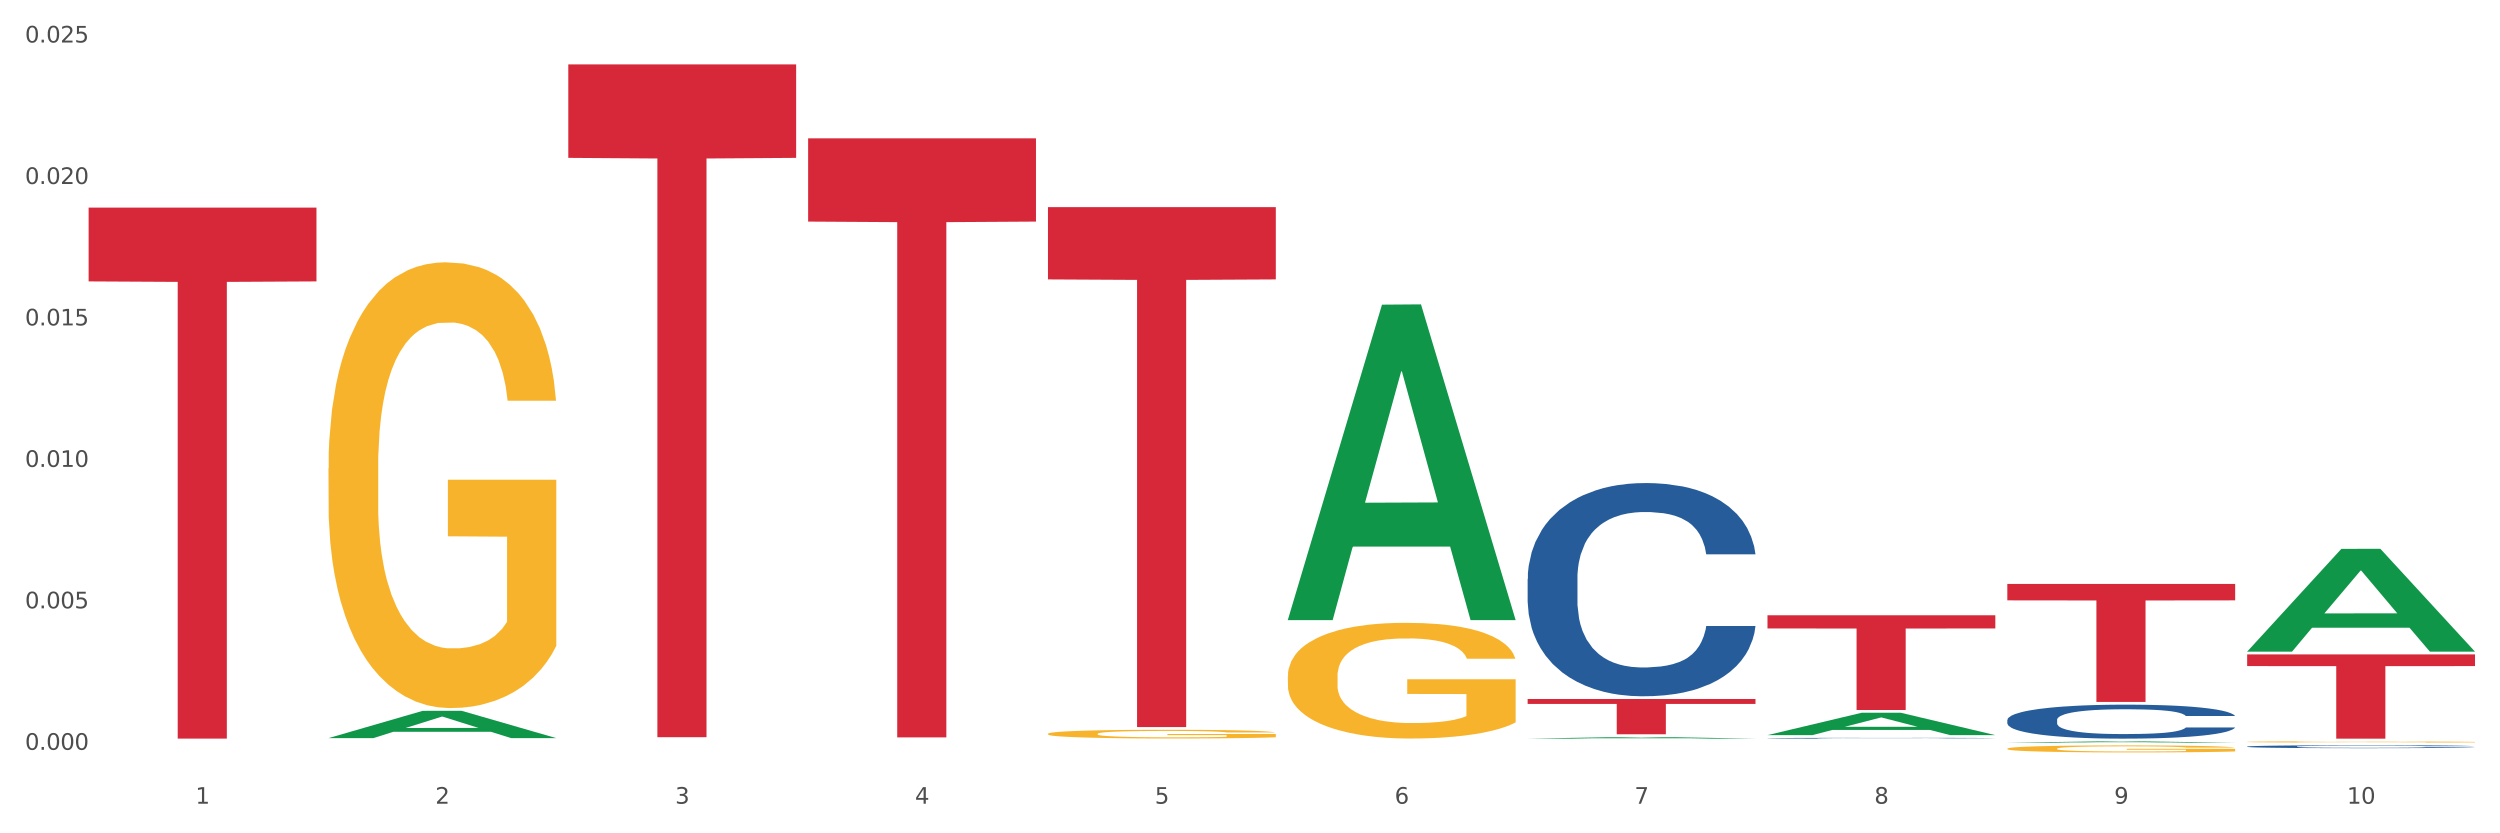 <?xml version="1.0" encoding="utf-8" standalone="no"?>
<!DOCTYPE svg PUBLIC "-//W3C//DTD SVG 1.1//EN"
  "http://www.w3.org/Graphics/SVG/1.1/DTD/svg11.dtd">
<svg xmlns:xlink="http://www.w3.org/1999/xlink" width="1080pt" height="360pt" viewBox="0 0 1080 360" xmlns="http://www.w3.org/2000/svg" version="1.1">
 <rect x="0" y="0" width="1080" height="360" fill="#333333" stroke="none"/>
 <defs>
  <style type="text/css">*{stroke-linejoin: round; stroke-linecap: butt}</style>
 </defs>
 <g id="figure_1">
  <g id="patch_1">
   <path d="M 0 360 
L 1080 360 
L 1080 0 
L 0 0 
z
" style="fill: #ffffff; stroke: #ffffff; stroke-linejoin: miter"/>
  </g>
  <g id="axes_1">
   <g id="matplotlib.axis_1">
    <g id="xtick_1">
     <g id="text_1">
      <!-- 1 -->
      <g style="fill: #4d4d4d" transform="translate(84.444 347.204) scale(0.096 -0.096)">
       <defs>
        <path id="DejaVuSans-31" d="M 794 531 
L 1825 531 
L 1825 4091 
L 703 3866 
L 703 4441 
L 1819 4666 
L 2450 4666 
L 2450 531 
L 3481 531 
L 3481 0 
L 794 0 
L 794 531 
z
" transform="scale(0.016)"/>
       </defs>
       <use xlink:href="#DejaVuSans-31"/>
      </g>
     </g>
    </g>
    <g id="xtick_2">
     <g id="text_2">
      <!-- 2 -->
      <g style="fill: #4d4d4d" transform="translate(188.053 347.204) scale(0.096 -0.096)">
       <defs>
        <path id="DejaVuSans-32" d="M 1228 531 
L 3431 531 
L 3431 0 
L 469 0 
L 469 531 
Q 828 903 1448 1529 
Q 2069 2156 2228 2338 
Q 2531 2678 2651 2914 
Q 2772 3150 2772 3378 
Q 2772 3750 2511 3984 
Q 2250 4219 1831 4219 
Q 1534 4219 1204 4116 
Q 875 4013 500 3803 
L 500 4441 
Q 881 4594 1212 4672 
Q 1544 4750 1819 4750 
Q 2544 4750 2975 4387 
Q 3406 4025 3406 3419 
Q 3406 3131 3298 2873 
Q 3191 2616 2906 2266 
Q 2828 2175 2409 1742 
Q 1991 1309 1228 531 
z
" transform="scale(0.016)"/>
       </defs>
       <use xlink:href="#DejaVuSans-32"/>
      </g>
     </g>
    </g>
    <g id="xtick_3">
     <g id="text_3">
      <!-- 3 -->
      <g style="fill: #4d4d4d" transform="translate(291.663 347.204) scale(0.096 -0.096)">
       <defs>
        <path id="DejaVuSans-33" d="M 2597 2516 
Q 3050 2419 3304 2112 
Q 3559 1806 3559 1356 
Q 3559 666 3084 287 
Q 2609 -91 1734 -91 
Q 1441 -91 1130 -33 
Q 819 25 488 141 
L 488 750 
Q 750 597 1062 519 
Q 1375 441 1716 441 
Q 2309 441 2620 675 
Q 2931 909 2931 1356 
Q 2931 1769 2642 2001 
Q 2353 2234 1838 2234 
L 1294 2234 
L 1294 2753 
L 1863 2753 
Q 2328 2753 2575 2939 
Q 2822 3125 2822 3475 
Q 2822 3834 2567 4026 
Q 2313 4219 1838 4219 
Q 1578 4219 1281 4162 
Q 984 4106 628 3988 
L 628 4550 
Q 988 4650 1302 4700 
Q 1616 4750 1894 4750 
Q 2613 4750 3031 4423 
Q 3450 4097 3450 3541 
Q 3450 3153 3228 2886 
Q 3006 2619 2597 2516 
z
" transform="scale(0.016)"/>
       </defs>
       <use xlink:href="#DejaVuSans-33"/>
      </g>
     </g>
    </g>
    <g id="xtick_4">
     <g id="text_4">
      <!-- 4 -->
      <g style="fill: #4d4d4d" transform="translate(395.273 347.204) scale(0.096 -0.096)">
       <defs>
        <path id="DejaVuSans-34" d="M 2419 4116 
L 825 1625 
L 2419 1625 
L 2419 4116 
z
M 2253 4666 
L 3047 4666 
L 3047 1625 
L 3713 1625 
L 3713 1100 
L 3047 1100 
L 3047 0 
L 2419 0 
L 2419 1100 
L 313 1100 
L 313 1709 
L 2253 4666 
z
" transform="scale(0.016)"/>
       </defs>
       <use xlink:href="#DejaVuSans-34"/>
      </g>
     </g>
    </g>
    <g id="xtick_5">
     <g id="text_5">
      <!-- 5 -->
      <g style="fill: #4d4d4d" transform="translate(498.883 347.204) scale(0.096 -0.096)">
       <defs>
        <path id="DejaVuSans-35" d="M 691 4666 
L 3169 4666 
L 3169 4134 
L 1269 4134 
L 1269 2991 
Q 1406 3038 1543 3061 
Q 1681 3084 1819 3084 
Q 2600 3084 3056 2656 
Q 3513 2228 3513 1497 
Q 3513 744 3044 326 
Q 2575 -91 1722 -91 
Q 1428 -91 1123 -41 
Q 819 9 494 109 
L 494 744 
Q 775 591 1075 516 
Q 1375 441 1709 441 
Q 2250 441 2565 725 
Q 2881 1009 2881 1497 
Q 2881 1984 2565 2268 
Q 2250 2553 1709 2553 
Q 1456 2553 1204 2497 
Q 953 2441 691 2322 
L 691 4666 
z
" transform="scale(0.016)"/>
       </defs>
       <use xlink:href="#DejaVuSans-35"/>
      </g>
     </g>
    </g>
    <g id="xtick_6">
     <g id="text_6">
      <!-- 6 -->
      <g style="fill: #4d4d4d" transform="translate(602.492 347.204) scale(0.096 -0.096)">
       <defs>
        <path id="DejaVuSans-36" d="M 2113 2584 
Q 1688 2584 1439 2293 
Q 1191 2003 1191 1497 
Q 1191 994 1439 701 
Q 1688 409 2113 409 
Q 2538 409 2786 701 
Q 3034 994 3034 1497 
Q 3034 2003 2786 2293 
Q 2538 2584 2113 2584 
z
M 3366 4563 
L 3366 3988 
Q 3128 4100 2886 4159 
Q 2644 4219 2406 4219 
Q 1781 4219 1451 3797 
Q 1122 3375 1075 2522 
Q 1259 2794 1537 2939 
Q 1816 3084 2150 3084 
Q 2853 3084 3261 2657 
Q 3669 2231 3669 1497 
Q 3669 778 3244 343 
Q 2819 -91 2113 -91 
Q 1303 -91 875 529 
Q 447 1150 447 2328 
Q 447 3434 972 4092 
Q 1497 4750 2381 4750 
Q 2619 4750 2861 4703 
Q 3103 4656 3366 4563 
z
" transform="scale(0.016)"/>
       </defs>
       <use xlink:href="#DejaVuSans-36"/>
      </g>
     </g>
    </g>
    <g id="xtick_7">
     <g id="text_7">
      <!-- 7 -->
      <g style="fill: #4d4d4d" transform="translate(706.102 347.204) scale(0.096 -0.096)">
       <defs>
        <path id="DejaVuSans-37" d="M 525 4666 
L 3525 4666 
L 3525 4397 
L 1831 0 
L 1172 0 
L 2766 4134 
L 525 4134 
L 525 4666 
z
" transform="scale(0.016)"/>
       </defs>
       <use xlink:href="#DejaVuSans-37"/>
      </g>
     </g>
    </g>
    <g id="xtick_8">
     <g id="text_8">
      <!-- 8 -->
      <g style="fill: #4d4d4d" transform="translate(809.712 347.204) scale(0.096 -0.096)">
       <defs>
        <path id="DejaVuSans-38" d="M 2034 2216 
Q 1584 2216 1326 1975 
Q 1069 1734 1069 1313 
Q 1069 891 1326 650 
Q 1584 409 2034 409 
Q 2484 409 2743 651 
Q 3003 894 3003 1313 
Q 3003 1734 2745 1975 
Q 2488 2216 2034 2216 
z
M 1403 2484 
Q 997 2584 770 2862 
Q 544 3141 544 3541 
Q 544 4100 942 4425 
Q 1341 4750 2034 4750 
Q 2731 4750 3128 4425 
Q 3525 4100 3525 3541 
Q 3525 3141 3298 2862 
Q 3072 2584 2669 2484 
Q 3125 2378 3379 2068 
Q 3634 1759 3634 1313 
Q 3634 634 3220 271 
Q 2806 -91 2034 -91 
Q 1263 -91 848 271 
Q 434 634 434 1313 
Q 434 1759 690 2068 
Q 947 2378 1403 2484 
z
M 1172 3481 
Q 1172 3119 1398 2916 
Q 1625 2713 2034 2713 
Q 2441 2713 2670 2916 
Q 2900 3119 2900 3481 
Q 2900 3844 2670 4047 
Q 2441 4250 2034 4250 
Q 1625 4250 1398 4047 
Q 1172 3844 1172 3481 
z
" transform="scale(0.016)"/>
       </defs>
       <use xlink:href="#DejaVuSans-38"/>
      </g>
     </g>
    </g>
    <g id="xtick_9">
     <g id="text_9">
      <!-- 9 -->
      <g style="fill: #4d4d4d" transform="translate(913.322 347.204) scale(0.096 -0.096)">
       <defs>
        <path id="DejaVuSans-39" d="M 703 97 
L 703 672 
Q 941 559 1184 500 
Q 1428 441 1663 441 
Q 2288 441 2617 861 
Q 2947 1281 2994 2138 
Q 2813 1869 2534 1725 
Q 2256 1581 1919 1581 
Q 1219 1581 811 2004 
Q 403 2428 403 3163 
Q 403 3881 828 4315 
Q 1253 4750 1959 4750 
Q 2769 4750 3195 4129 
Q 3622 3509 3622 2328 
Q 3622 1225 3098 567 
Q 2575 -91 1691 -91 
Q 1453 -91 1209 -44 
Q 966 3 703 97 
z
M 1959 2075 
Q 2384 2075 2632 2365 
Q 2881 2656 2881 3163 
Q 2881 3666 2632 3958 
Q 2384 4250 1959 4250 
Q 1534 4250 1286 3958 
Q 1038 3666 1038 3163 
Q 1038 2656 1286 2365 
Q 1534 2075 1959 2075 
z
" transform="scale(0.016)"/>
       </defs>
       <use xlink:href="#DejaVuSans-39"/>
      </g>
     </g>
    </g>
    <g id="xtick_10">
     <g id="text_10">
      <!-- 10 -->
      <g style="fill: #4d4d4d" transform="translate(1013.877 347.204) scale(0.096 -0.096)">
       <defs>
        <path id="DejaVuSans-30" d="M 2034 4250 
Q 1547 4250 1301 3770 
Q 1056 3291 1056 2328 
Q 1056 1369 1301 889 
Q 1547 409 2034 409 
Q 2525 409 2770 889 
Q 3016 1369 3016 2328 
Q 3016 3291 2770 3770 
Q 2525 4250 2034 4250 
z
M 2034 4750 
Q 2819 4750 3233 4129 
Q 3647 3509 3647 2328 
Q 3647 1150 3233 529 
Q 2819 -91 2034 -91 
Q 1250 -91 836 529 
Q 422 1150 422 2328 
Q 422 3509 836 4129 
Q 1250 4750 2034 4750 
z
" transform="scale(0.016)"/>
       </defs>
       <use xlink:href="#DejaVuSans-31"/>
       <use xlink:href="#DejaVuSans-30" transform="translate(63.623 0)"/>
      </g>
     </g>
    </g>
    <g id="xtick_11"/>
    <g id="xtick_12"/>
    <g id="xtick_13"/>
    <g id="xtick_14"/>
    <g id="xtick_15"/>
    <g id="xtick_16"/>
    <g id="xtick_17"/>
    <g id="xtick_18"/>
    <g id="xtick_19"/>
   </g>
   <g id="matplotlib.axis_2">
    <g id="ytick_1">
     <g id="text_11">
      <!-- 0.000 -->
      <g style="fill: #4d4d4d" transform="translate(10.8 323.913) scale(0.096 -0.096)">
       <defs>
        <path id="DejaVuSans-2e" d="M 684 794 
L 1344 794 
L 1344 0 
L 684 0 
L 684 794 
z
" transform="scale(0.016)"/>
       </defs>
       <use xlink:href="#DejaVuSans-30"/>
       <use xlink:href="#DejaVuSans-2e" transform="translate(63.623 0)"/>
       <use xlink:href="#DejaVuSans-30" transform="translate(95.41 0)"/>
       <use xlink:href="#DejaVuSans-30" transform="translate(159.033 0)"/>
       <use xlink:href="#DejaVuSans-30" transform="translate(222.656 0)"/>
      </g>
     </g>
    </g>
    <g id="ytick_2">
     <g id="text_12">
      <!-- 0.005 -->
      <g style="fill: #4d4d4d" transform="translate(10.8 262.803) scale(0.096 -0.096)">
       <use xlink:href="#DejaVuSans-30"/>
       <use xlink:href="#DejaVuSans-2e" transform="translate(63.623 0)"/>
       <use xlink:href="#DejaVuSans-30" transform="translate(95.41 0)"/>
       <use xlink:href="#DejaVuSans-30" transform="translate(159.033 0)"/>
       <use xlink:href="#DejaVuSans-35" transform="translate(222.656 0)"/>
      </g>
     </g>
    </g>
    <g id="ytick_3">
     <g id="text_13">
      <!-- 0.010 -->
      <g style="fill: #4d4d4d" transform="translate(10.8 201.694) scale(0.096 -0.096)">
       <use xlink:href="#DejaVuSans-30"/>
       <use xlink:href="#DejaVuSans-2e" transform="translate(63.623 0)"/>
       <use xlink:href="#DejaVuSans-30" transform="translate(95.41 0)"/>
       <use xlink:href="#DejaVuSans-31" transform="translate(159.033 0)"/>
       <use xlink:href="#DejaVuSans-30" transform="translate(222.656 0)"/>
      </g>
     </g>
    </g>
    <g id="ytick_4">
     <g id="text_14">
      <!-- 0.015 -->
      <g style="fill: #4d4d4d" transform="translate(10.8 140.584) scale(0.096 -0.096)">
       <use xlink:href="#DejaVuSans-30"/>
       <use xlink:href="#DejaVuSans-2e" transform="translate(63.623 0)"/>
       <use xlink:href="#DejaVuSans-30" transform="translate(95.41 0)"/>
       <use xlink:href="#DejaVuSans-31" transform="translate(159.033 0)"/>
       <use xlink:href="#DejaVuSans-35" transform="translate(222.656 0)"/>
      </g>
     </g>
    </g>
    <g id="ytick_5">
     <g id="text_15">
      <!-- 0.020 -->
      <g style="fill: #4d4d4d" transform="translate(10.8 79.474) scale(0.096 -0.096)">
       <use xlink:href="#DejaVuSans-30"/>
       <use xlink:href="#DejaVuSans-2e" transform="translate(63.623 0)"/>
       <use xlink:href="#DejaVuSans-30" transform="translate(95.41 0)"/>
       <use xlink:href="#DejaVuSans-32" transform="translate(159.033 0)"/>
       <use xlink:href="#DejaVuSans-30" transform="translate(222.656 0)"/>
      </g>
     </g>
    </g>
    <g id="ytick_6">
     <g id="text_16">
      <!-- 0.025 -->
      <g style="fill: #4d4d4d" transform="translate(10.8 18.364) scale(0.096 -0.096)">
       <use xlink:href="#DejaVuSans-30"/>
       <use xlink:href="#DejaVuSans-2e" transform="translate(63.623 0)"/>
       <use xlink:href="#DejaVuSans-30" transform="translate(95.41 0)"/>
       <use xlink:href="#DejaVuSans-32" transform="translate(159.033 0)"/>
       <use xlink:href="#DejaVuSans-35" transform="translate(222.656 0)"/>
      </g>
     </g>
    </g>
    <g id="ytick_7"/>
    <g id="ytick_8"/>
    <g id="ytick_9"/>
    <g id="ytick_10"/>
    <g id="ytick_11"/>
   </g>
   <g id="PolyCollection_1">
    <path d="M 141.893 318.852 
L 141.994 318.841 
L 182.584 307.081 
L 199.428 307.07 
L 240.322 318.874 
L 220.839 318.874 
L 212.011 316.125 
L 170.102 316.125 
L 169.798 316.17 
L 161.274 318.874 
L 141.893 318.874 
L 141.893 318.852 
L 175.379 314.485 
L 206.734 314.474 
L 191.209 309.586 
L 191.006 309.564 
L 190.803 309.597 
L 175.278 314.474 
L 175.379 314.485 
L 141.893 318.852 
z
" clip-path="url(#pb5545c7d41)" style="fill: #109648"/>
    <path d="M 867.161 252.272 
L 965.59 252.272 
L 965.59 259.355 
L 926.872 259.403 
L 926.872 303.243 
L 905.646 303.243 
L 905.646 259.403 
L 867.161 259.355 
L 867.161 252.32 
L 867.161 252.272 
z
" clip-path="url(#pb5545c7d41)" style="fill: #d62839"/>
    <path d="M 763.551 265.803 
L 861.981 265.803 
L 861.981 271.491 
L 823.262 271.529 
L 823.262 306.731 
L 802.037 306.731 
L 802.037 271.529 
L 763.551 271.491 
L 763.551 265.841 
L 763.551 265.803 
z
" clip-path="url(#pb5545c7d41)" style="fill: #d62839"/>
    <path d="M 659.941 301.969 
L 758.371 301.969 
L 758.371 304.086 
L 719.652 304.101 
L 719.652 317.209 
L 698.427 317.209 
L 698.427 304.101 
L 659.941 304.086 
L 659.941 301.983 
L 659.941 301.969 
z
" clip-path="url(#pb5545c7d41)" style="fill: #d62839"/>
    <path d="M 452.722 89.493 
L 551.151 89.493 
L 551.151 120.705 
L 512.433 120.916 
L 512.433 314.094 
L 491.207 314.094 
L 491.207 120.916 
L 452.722 120.705 
L 452.722 89.704 
L 452.722 89.493 
z
" clip-path="url(#pb5545c7d41)" style="fill: #d62839"/>
    <path d="M 349.112 59.76 
L 447.542 59.76 
L 447.542 95.726 
L 408.823 95.969 
L 408.823 318.568 
L 387.598 318.568 
L 387.598 95.969 
L 349.112 95.726 
L 349.112 60.003 
L 349.112 59.76 
z
" clip-path="url(#pb5545c7d41)" style="fill: #d62839"/>
    <path d="M 245.502 27.806 
L 343.932 27.806 
L 343.932 68.198 
L 305.213 68.471 
L 305.213 318.466 
L 283.988 318.466 
L 283.988 68.471 
L 245.502 68.198 
L 245.502 28.079 
L 245.502 27.806 
z
" clip-path="url(#pb5545c7d41)" style="fill: #d62839"/>
    <path d="M 970.771 282.688 
L 1069.2 282.688 
L 1069.2 287.748 
L 1030.481 287.782 
L 1030.481 319.096 
L 1009.256 319.096 
L 1009.256 287.782 
L 970.771 287.748 
L 970.771 282.722 
L 970.771 282.688 
z
" clip-path="url(#pb5545c7d41)" style="fill: #d62839"/>
    <path d="M 38.283 89.688 
L 136.712 89.688 
L 136.712 121.565 
L 97.994 121.781 
L 97.994 319.074 
L 76.768 319.074 
L 76.768 121.781 
L 38.283 121.565 
L 38.283 89.904 
L 38.283 89.688 
z
" clip-path="url(#pb5545c7d41)" style="fill: #d62839"/>
    <path d="M 763.551 318.905 
L 763.668 318.905 
L 763.668 318.896 
L 764.017 318.884 
L 765.296 318.862 
L 766.925 318.845 
L 769.718 318.825 
L 771.23 318.817 
L 773.208 318.808 
L 777.28 318.793 
L 781.934 318.78 
L 785.192 318.773 
L 787.635 318.769 
L 793.103 318.761 
L 796.245 318.758 
L 799.502 318.755 
L 802.295 318.753 
L 806.949 318.751 
L 810.672 318.75 
L 814.976 318.749 
L 818.583 318.75 
L 823.353 318.751 
L 830.334 318.755 
L 833.01 318.757 
L 836.617 318.761 
L 840.34 318.766 
L 843.365 318.771 
L 846.855 318.778 
L 850.462 318.788 
L 853.953 318.8 
L 856.396 318.811 
L 858.374 318.822 
L 860.119 318.837 
L 861.399 318.852 
L 861.981 318.865 
L 840.689 318.865 
L 840.107 318.853 
L 838.944 318.841 
L 837.78 318.832 
L 836.501 318.825 
L 834.523 318.817 
L 832.777 318.812 
L 829.869 318.806 
L 827.193 318.802 
L 824.982 318.8 
L 822.306 318.798 
L 816.605 318.796 
L 812.533 318.796 
L 809.974 318.797 
L 806.832 318.799 
L 804.156 318.801 
L 801.015 318.805 
L 798.572 318.809 
L 796.128 318.814 
L 794.732 318.818 
L 792.638 318.825 
L 791.242 318.831 
L 789.38 318.84 
L 788.333 318.847 
L 786.472 318.865 
L 785.657 318.879 
L 785.308 318.888 
L 785.075 318.898 
L 785.075 318.948 
L 785.773 318.97 
L 786.355 318.979 
L 787.286 318.99 
L 789.031 319.004 
L 791.591 319.017 
L 794.267 319.027 
L 796.477 319.033 
L 798.572 319.038 
L 800.666 319.041 
L 803.225 319.044 
L 805.32 319.046 
L 808.461 319.048 
L 812.184 319.049 
L 815.093 319.049 
L 821.026 319.048 
L 823.702 319.046 
L 826.262 319.044 
L 829.054 319.04 
L 831.265 319.036 
L 832.545 319.034 
L 834.639 319.028 
L 836.268 319.021 
L 837.664 319.014 
L 838.595 319.008 
L 839.642 318.998 
L 840.456 318.987 
L 840.689 318.982 
L 861.981 318.982 
L 861.515 318.993 
L 860.701 319.004 
L 859.072 319.019 
L 857.792 319.028 
L 855.814 319.038 
L 853.72 319.047 
L 850.811 319.057 
L 848.135 319.064 
L 845.343 319.07 
L 842.318 319.076 
L 836.85 319.084 
L 834.872 319.086 
L 830.683 319.09 
L 827.426 319.092 
L 822.655 319.094 
L 817.769 319.096 
L 812.65 319.096 
L 808.112 319.095 
L 803.109 319.093 
L 799.968 319.092 
L 796.477 319.089 
L 792.405 319.084 
L 788.566 319.079 
L 784.959 319.073 
L 781.585 319.065 
L 778.444 319.057 
L 774.371 319.043 
L 771.346 319.03 
L 769.136 319.018 
L 767.623 319.007 
L 766.111 318.994 
L 765.296 318.985 
L 764.017 318.963 
L 763.551 318.942 
L 763.551 318.905 
z
" clip-path="url(#pb5545c7d41)" style="fill: #255c99"/>
    <path d="M 867.161 311.01 
L 867.277 310.997 
L 867.277 310.621 
L 867.626 310.112 
L 868.906 309.173 
L 870.535 308.462 
L 873.327 307.631 
L 874.84 307.282 
L 876.818 306.893 
L 880.89 306.263 
L 885.544 305.727 
L 888.801 305.432 
L 891.245 305.244 
L 896.713 304.909 
L 899.854 304.761 
L 903.112 304.641 
L 905.904 304.56 
L 910.558 304.466 
L 914.281 304.426 
L 918.586 304.413 
L 922.193 304.426 
L 926.963 304.48 
L 933.944 304.641 
L 936.62 304.734 
L 940.227 304.895 
L 943.95 305.11 
L 946.975 305.324 
L 950.465 305.633 
L 954.072 306.035 
L 957.562 306.545 
L 960.006 307.014 
L 961.984 307.51 
L 963.729 308.114 
L 965.009 308.771 
L 965.59 309.32 
L 944.299 309.32 
L 943.717 308.824 
L 942.554 308.288 
L 941.39 307.926 
L 940.11 307.631 
L 938.132 307.296 
L 936.387 307.081 
L 933.479 306.826 
L 930.803 306.665 
L 928.592 306.571 
L 925.916 306.491 
L 920.215 306.411 
L 916.143 306.411 
L 913.583 306.437 
L 910.442 306.504 
L 907.766 306.598 
L 904.625 306.759 
L 902.181 306.934 
L 899.738 307.162 
L 898.342 307.322 
L 896.248 307.617 
L 894.851 307.859 
L 892.99 308.275 
L 891.943 308.57 
L 890.081 309.334 
L 889.267 309.897 
L 888.918 310.286 
L 888.685 310.715 
L 888.685 312.807 
L 889.383 313.746 
L 889.965 314.148 
L 890.896 314.604 
L 892.641 315.194 
L 895.201 315.77 
L 897.877 316.186 
L 900.087 316.441 
L 902.181 316.629 
L 904.276 316.776 
L 906.835 316.91 
L 908.929 316.991 
L 912.071 317.071 
L 915.794 317.111 
L 918.703 317.111 
L 924.636 317.044 
L 927.312 316.977 
L 929.872 316.883 
L 932.664 316.736 
L 934.875 316.575 
L 936.155 316.454 
L 938.249 316.2 
L 939.878 315.931 
L 941.274 315.623 
L 942.205 315.355 
L 943.252 314.952 
L 944.066 314.497 
L 944.299 314.255 
L 965.59 314.255 
L 965.125 314.738 
L 964.31 315.207 
L 962.682 315.837 
L 961.402 316.2 
L 959.424 316.642 
L 957.33 317.018 
L 954.421 317.433 
L 951.745 317.742 
L 948.953 318.01 
L 945.928 318.251 
L 940.459 318.586 
L 938.481 318.68 
L 934.293 318.841 
L 931.035 318.935 
L 926.265 319.029 
L 921.379 319.083 
L 916.259 319.096 
L 911.722 319.069 
L 906.719 318.989 
L 903.577 318.908 
L 900.087 318.788 
L 896.015 318.6 
L 892.176 318.372 
L 888.569 318.104 
L 885.195 317.795 
L 882.053 317.447 
L 877.981 316.87 
L 874.956 316.307 
L 872.746 315.784 
L 871.233 315.341 
L 869.721 314.778 
L 868.906 314.389 
L 867.626 313.451 
L 867.161 312.579 
L 867.161 311.01 
z
" clip-path="url(#pb5545c7d41)" style="fill: #255c99"/>
    <path d="M 970.771 322.515 
L 970.887 322.514 
L 970.887 322.482 
L 971.236 322.438 
L 972.516 322.357 
L 974.145 322.296 
L 976.937 322.224 
L 978.45 322.194 
L 980.428 322.161 
L 984.5 322.106 
L 989.154 322.06 
L 992.411 322.035 
L 994.854 322.019 
L 1000.323 321.99 
L 1003.464 321.977 
L 1006.722 321.967 
L 1009.514 321.96 
L 1014.168 321.952 
L 1017.891 321.948 
L 1022.196 321.947 
L 1025.803 321.948 
L 1030.573 321.953 
L 1037.554 321.967 
L 1040.23 321.975 
L 1043.836 321.988 
L 1047.56 322.007 
L 1050.585 322.025 
L 1054.075 322.052 
L 1057.682 322.087 
L 1061.172 322.131 
L 1063.615 322.171 
L 1065.593 322.214 
L 1067.338 322.266 
L 1068.618 322.322 
L 1069.2 322.37 
L 1047.909 322.37 
L 1047.327 322.327 
L 1046.163 322.281 
L 1045 322.249 
L 1043.72 322.224 
L 1041.742 322.195 
L 1039.997 322.177 
L 1037.088 322.155 
L 1034.412 322.141 
L 1032.202 322.133 
L 1029.526 322.126 
L 1023.825 322.119 
L 1019.753 322.119 
L 1017.193 322.121 
L 1014.052 322.127 
L 1011.376 322.135 
L 1008.234 322.149 
L 1005.791 322.164 
L 1003.348 322.184 
L 1001.952 322.198 
L 999.857 322.223 
L 998.461 322.244 
L 996.6 322.28 
L 995.553 322.305 
L 993.691 322.371 
L 992.877 322.419 
L 992.528 322.453 
L 992.295 322.49 
L 992.295 322.67 
L 992.993 322.751 
L 993.575 322.785 
L 994.505 322.825 
L 996.251 322.875 
L 998.81 322.925 
L 1001.486 322.961 
L 1003.697 322.983 
L 1005.791 322.999 
L 1007.885 323.012 
L 1010.445 323.023 
L 1012.539 323.03 
L 1015.681 323.037 
L 1019.404 323.041 
L 1022.312 323.041 
L 1028.246 323.035 
L 1030.922 323.029 
L 1033.482 323.021 
L 1036.274 323.008 
L 1038.484 322.994 
L 1039.764 322.984 
L 1041.859 322.962 
L 1043.487 322.939 
L 1044.884 322.912 
L 1045.814 322.889 
L 1046.861 322.855 
L 1047.676 322.815 
L 1047.909 322.795 
L 1069.2 322.795 
L 1068.735 322.836 
L 1067.92 322.877 
L 1066.291 322.931 
L 1065.012 322.962 
L 1063.034 323 
L 1060.939 323.032 
L 1058.031 323.068 
L 1055.355 323.095 
L 1052.562 323.118 
L 1049.537 323.139 
L 1044.069 323.168 
L 1042.091 323.176 
L 1037.903 323.19 
L 1034.645 323.198 
L 1029.875 323.206 
L 1024.988 323.21 
L 1019.869 323.211 
L 1015.332 323.209 
L 1010.329 323.202 
L 1007.187 323.195 
L 1003.697 323.185 
L 999.625 323.169 
L 995.785 323.149 
L 992.179 323.126 
L 988.804 323.099 
L 985.663 323.069 
L 981.591 323.02 
L 978.566 322.971 
L 976.355 322.926 
L 974.843 322.888 
L 973.33 322.84 
L 972.516 322.806 
L 971.236 322.725 
L 970.771 322.65 
L 970.771 322.515 
z
" clip-path="url(#pb5545c7d41)" style="fill: #255c99"/>
    <path d="M 970.771 320.502 
L 970.887 320.502 
L 970.887 320.485 
L 971.119 320.47 
L 972.281 320.435 
L 974.025 320.406 
L 975.303 320.391 
L 976.581 320.378 
L 978.092 320.366 
L 979.951 320.353 
L 983.321 320.334 
L 985.413 320.324 
L 987.97 320.313 
L 992.618 320.299 
L 995.988 320.29 
L 999.474 320.283 
L 1005.169 320.275 
L 1008.887 320.271 
L 1012.838 320.268 
L 1017.603 320.266 
L 1021.206 320.266 
L 1029.108 320.267 
L 1035.848 320.271 
L 1039.102 320.275 
L 1043.285 320.28 
L 1045.493 320.284 
L 1049.096 320.292 
L 1052.814 320.301 
L 1055.371 320.31 
L 1059.206 320.326 
L 1062.111 320.341 
L 1064.784 320.361 
L 1066.179 320.375 
L 1067.224 320.387 
L 1068.154 320.402 
L 1069.084 320.425 
L 1048.166 320.425 
L 1047.353 320.408 
L 1046.074 320.393 
L 1044.215 320.378 
L 1042.588 320.369 
L 1039.799 320.357 
L 1037.242 320.349 
L 1034.57 320.344 
L 1031.316 320.339 
L 1028.759 320.337 
L 1025.157 320.335 
L 1018.068 320.335 
L 1013.303 320.339 
L 1010.049 320.344 
L 1007.958 320.348 
L 1006.098 320.353 
L 1004.007 320.359 
L 1001.566 320.369 
L 999.823 320.378 
L 998.08 320.389 
L 996.685 320.4 
L 995.407 320.413 
L 994.361 320.427 
L 993.548 320.442 
L 992.851 320.46 
L 992.269 320.489 
L 992.269 320.553 
L 992.502 320.567 
L 993.083 320.587 
L 993.78 320.601 
L 994.942 320.618 
L 995.988 320.63 
L 997.964 320.647 
L 1000.172 320.661 
L 1001.915 320.67 
L 1003.658 320.677 
L 1006.679 320.687 
L 1010.049 320.696 
L 1012.955 320.701 
L 1016.906 320.706 
L 1019.579 320.708 
L 1021.903 320.708 
L 1027.597 320.708 
L 1031.664 320.707 
L 1036.197 320.704 
L 1039.683 320.7 
L 1042.588 320.694 
L 1045.842 320.686 
L 1047.934 320.678 
L 1047.934 320.581 
L 1022.368 320.58 
L 1022.368 320.515 
L 1069.2 320.515 
L 1069.2 320.706 
L 1067.224 320.715 
L 1065.016 320.724 
L 1062.692 320.732 
L 1059.206 320.742 
L 1055.022 320.751 
L 1051.304 320.758 
L 1047.353 320.764 
L 1042.704 320.769 
L 1036.661 320.773 
L 1032.943 320.775 
L 1028.294 320.777 
L 1022.832 320.777 
L 1018.068 320.776 
L 1013.42 320.774 
L 1008.539 320.77 
L 1003.774 320.764 
L 1000.172 320.757 
L 996.569 320.75 
L 992.734 320.74 
L 989.713 320.731 
L 987.389 320.722 
L 984.832 320.712 
L 982.043 320.698 
L 979.951 320.685 
L 978.092 320.672 
L 976.116 320.655 
L 974.722 320.641 
L 973.327 320.623 
L 972.514 320.609 
L 971.584 320.588 
L 970.887 320.559 
L 970.771 320.502 
z
" clip-path="url(#pb5545c7d41)" style="fill: #f7b32b"/>
    <path d="M 867.161 323.418 
L 867.277 323.415 
L 867.277 323.316 
L 867.51 323.23 
L 868.672 323.023 
L 870.415 322.851 
L 871.693 322.76 
L 872.971 322.685 
L 874.482 322.611 
L 876.342 322.533 
L 879.712 322.42 
L 881.803 322.362 
L 884.36 322.301 
L 889.008 322.212 
L 892.378 322.163 
L 895.865 322.121 
L 901.559 322.071 
L 905.278 322.049 
L 909.229 322.033 
L 913.993 322.022 
L 917.596 322.019 
L 925.498 322.027 
L 932.238 322.052 
L 935.492 322.071 
L 939.676 322.105 
L 941.884 322.127 
L 945.486 322.171 
L 949.205 322.229 
L 951.761 322.279 
L 955.596 322.373 
L 958.501 322.467 
L 961.174 322.583 
L 962.569 322.663 
L 963.615 322.738 
L 964.544 322.824 
L 965.474 322.959 
L 944.556 322.959 
L 943.743 322.862 
L 942.465 322.771 
L 940.605 322.683 
L 938.978 322.627 
L 936.189 322.558 
L 933.633 322.514 
L 930.96 322.481 
L 927.706 322.453 
L 925.149 322.439 
L 921.547 322.428 
L 914.458 322.431 
L 909.694 322.453 
L 906.44 322.481 
L 904.348 322.506 
L 902.489 322.533 
L 900.397 322.572 
L 897.956 322.63 
L 896.213 322.683 
L 894.47 322.749 
L 893.076 322.815 
L 891.797 322.893 
L 890.751 322.976 
L 889.938 323.061 
L 889.241 323.167 
L 888.66 323.341 
L 888.66 323.72 
L 888.892 323.805 
L 889.473 323.919 
L 890.17 324.004 
L 891.333 324.107 
L 892.378 324.176 
L 894.354 324.275 
L 896.562 324.358 
L 898.305 324.411 
L 900.048 324.455 
L 903.07 324.516 
L 906.44 324.566 
L 909.345 324.596 
L 913.296 324.624 
L 915.969 324.635 
L 918.293 324.64 
L 923.987 324.64 
L 928.055 324.632 
L 932.587 324.613 
L 936.073 324.588 
L 938.978 324.558 
L 942.232 324.508 
L 944.324 324.461 
L 944.324 323.883 
L 918.758 323.88 
L 918.758 323.496 
L 965.59 323.496 
L 965.59 324.624 
L 963.615 324.682 
L 961.407 324.734 
L 959.083 324.781 
L 955.596 324.84 
L 951.413 324.895 
L 947.694 324.934 
L 943.743 324.967 
L 939.095 324.997 
L 933.052 325.025 
L 929.333 325.036 
L 924.685 325.044 
L 919.223 325.047 
L 914.458 325.041 
L 909.81 325.028 
L 904.929 325.003 
L 900.164 324.967 
L 896.562 324.931 
L 892.959 324.887 
L 889.125 324.829 
L 886.103 324.773 
L 883.779 324.723 
L 881.222 324.66 
L 878.433 324.577 
L 876.342 324.502 
L 874.482 324.425 
L 872.507 324.325 
L 871.112 324.239 
L 869.718 324.132 
L 868.904 324.051 
L 867.974 323.927 
L 867.277 323.753 
L 867.161 323.418 
z
" clip-path="url(#pb5545c7d41)" style="fill: #f7b32b"/>
    <path d="M 556.332 292.162 
L 556.448 292.116 
L 556.448 290.473 
L 556.68 289.058 
L 557.842 285.634 
L 559.586 282.804 
L 560.864 281.297 
L 562.142 280.065 
L 563.653 278.832 
L 565.512 277.554 
L 568.882 275.682 
L 570.974 274.724 
L 573.531 273.72 
L 578.179 272.259 
L 581.549 271.437 
L 585.035 270.752 
L 590.73 269.931 
L 594.448 269.565 
L 598.4 269.292 
L 603.164 269.109 
L 606.767 269.063 
L 614.669 269.2 
L 621.409 269.611 
L 624.663 269.931 
L 628.846 270.478 
L 631.054 270.844 
L 634.657 271.574 
L 638.375 272.533 
L 640.932 273.354 
L 644.767 274.906 
L 647.672 276.458 
L 650.345 278.376 
L 651.74 279.7 
L 652.785 280.932 
L 653.715 282.347 
L 654.645 284.584 
L 633.727 284.584 
L 632.914 282.986 
L 631.635 281.48 
L 629.776 280.019 
L 628.149 279.106 
L 625.36 277.965 
L 622.803 277.235 
L 620.131 276.687 
L 616.877 276.23 
L 614.32 276.002 
L 610.718 275.819 
L 603.629 275.865 
L 598.864 276.23 
L 595.61 276.687 
L 593.519 277.098 
L 591.659 277.554 
L 589.568 278.193 
L 587.127 279.152 
L 585.384 280.019 
L 583.641 281.115 
L 582.246 282.21 
L 580.968 283.488 
L 579.922 284.858 
L 579.109 286.273 
L 578.412 288.008 
L 577.83 290.884 
L 577.83 297.137 
L 578.063 298.553 
L 578.644 300.424 
L 579.341 301.839 
L 580.503 303.528 
L 581.549 304.669 
L 583.525 306.313 
L 585.733 307.682 
L 587.476 308.55 
L 589.219 309.28 
L 592.24 310.284 
L 595.61 311.106 
L 598.516 311.608 
L 602.467 312.065 
L 605.14 312.247 
L 607.464 312.338 
L 613.158 312.338 
L 617.225 312.202 
L 621.758 311.882 
L 625.244 311.471 
L 628.149 310.969 
L 631.403 310.147 
L 633.495 309.371 
L 633.495 299.831 
L 607.929 299.785 
L 607.929 293.44 
L 654.761 293.44 
L 654.761 312.065 
L 652.785 313.023 
L 650.577 313.891 
L 648.253 314.667 
L 644.767 315.625 
L 640.583 316.538 
L 636.865 317.177 
L 632.914 317.725 
L 628.265 318.227 
L 622.222 318.684 
L 618.504 318.866 
L 613.855 319.003 
L 608.394 319.049 
L 603.629 318.958 
L 598.981 318.729 
L 594.1 318.319 
L 589.335 317.725 
L 585.733 317.132 
L 582.13 316.401 
L 578.295 315.443 
L 575.274 314.53 
L 572.95 313.708 
L 570.393 312.658 
L 567.604 311.289 
L 565.512 310.056 
L 563.653 308.778 
L 561.677 307.135 
L 560.283 305.719 
L 558.888 303.939 
L 558.075 302.615 
L 557.145 300.561 
L 556.448 297.685 
L 556.332 292.162 
z
" clip-path="url(#pb5545c7d41)" style="fill: #f7b32b"/>
    <path d="M 659.941 250.069 
L 660.058 249.985 
L 660.058 247.63 
L 660.407 244.433 
L 661.687 238.544 
L 663.316 234.085 
L 666.108 228.869 
L 667.62 226.682 
L 669.598 224.242 
L 673.67 220.288 
L 678.324 216.923 
L 681.582 215.072 
L 684.025 213.894 
L 689.494 211.791 
L 692.635 210.866 
L 695.893 210.109 
L 698.685 209.604 
L 703.339 209.015 
L 707.062 208.763 
L 711.367 208.678 
L 714.973 208.763 
L 719.744 209.099 
L 726.724 210.109 
L 729.4 210.697 
L 733.007 211.707 
L 736.73 213.053 
L 739.755 214.399 
L 743.246 216.334 
L 746.852 218.858 
L 750.343 222.055 
L 752.786 224.999 
L 754.764 228.112 
L 756.509 231.898 
L 757.789 236.02 
L 758.371 239.469 
L 737.079 239.469 
L 736.498 236.357 
L 735.334 232.991 
L 734.171 230.72 
L 732.891 228.869 
L 730.913 226.766 
L 729.168 225.42 
L 726.259 223.821 
L 723.583 222.812 
L 721.373 222.223 
L 718.697 221.718 
L 712.996 221.214 
L 708.923 221.214 
L 706.364 221.382 
L 703.222 221.802 
L 700.546 222.391 
L 697.405 223.401 
L 694.962 224.495 
L 692.519 225.925 
L 691.122 226.934 
L 689.028 228.785 
L 687.632 230.299 
L 685.77 232.907 
L 684.723 234.758 
L 682.862 239.553 
L 682.047 243.087 
L 681.698 245.527 
L 681.466 248.219 
L 681.466 261.343 
L 682.164 267.232 
L 682.745 269.755 
L 683.676 272.616 
L 685.421 276.317 
L 687.981 279.935 
L 690.657 282.543 
L 692.868 284.141 
L 694.962 285.319 
L 697.056 286.245 
L 699.616 287.086 
L 701.71 287.591 
L 704.851 288.095 
L 708.574 288.348 
L 711.483 288.348 
L 717.417 287.927 
L 720.093 287.506 
L 722.652 286.918 
L 725.445 285.992 
L 727.655 284.983 
L 728.935 284.225 
L 731.029 282.627 
L 732.658 280.944 
L 734.054 279.01 
L 734.985 277.327 
L 736.032 274.803 
L 736.847 271.943 
L 737.079 270.428 
L 758.371 270.428 
L 757.905 273.457 
L 757.091 276.402 
L 755.462 280.356 
L 754.182 282.627 
L 752.204 285.403 
L 750.11 287.759 
L 747.201 290.367 
L 744.526 292.302 
L 741.733 293.984 
L 738.708 295.499 
L 733.24 297.602 
L 731.262 298.191 
L 727.074 299.2 
L 723.816 299.789 
L 719.046 300.378 
L 714.159 300.715 
L 709.04 300.799 
L 704.502 300.63 
L 699.499 300.126 
L 696.358 299.621 
L 692.868 298.864 
L 688.795 297.686 
L 684.956 296.256 
L 681.349 294.573 
L 677.975 292.638 
L 674.834 290.451 
L 670.762 286.833 
L 667.737 283.3 
L 665.526 280.019 
L 664.014 277.243 
L 662.501 273.709 
L 661.687 271.27 
L 660.407 265.381 
L 659.941 259.912 
L 659.941 250.069 
z
" clip-path="url(#pb5545c7d41)" style="fill: #255c99"/>
    <path d="M 452.722 317.003 
L 452.838 317 
L 452.838 316.876 
L 453.071 316.77 
L 454.233 316.512 
L 455.976 316.298 
L 457.254 316.185 
L 458.532 316.092 
L 460.043 315.999 
L 461.903 315.903 
L 465.273 315.762 
L 467.364 315.69 
L 469.921 315.614 
L 474.569 315.504 
L 477.939 315.442 
L 481.426 315.391 
L 487.12 315.329 
L 490.839 315.301 
L 494.79 315.281 
L 499.554 315.267 
L 503.157 315.263 
L 511.059 315.274 
L 517.799 315.305 
L 521.053 315.329 
L 525.237 315.37 
L 527.445 315.398 
L 531.047 315.453 
L 534.766 315.525 
L 537.322 315.587 
L 541.157 315.704 
L 544.062 315.821 
L 546.735 315.965 
L 548.13 316.065 
L 549.176 316.157 
L 550.105 316.264 
L 551.035 316.433 
L 530.117 316.433 
L 529.304 316.312 
L 528.026 316.199 
L 526.166 316.089 
L 524.539 316.02 
L 521.75 315.934 
L 519.194 315.879 
L 516.521 315.838 
L 513.267 315.803 
L 510.71 315.786 
L 507.108 315.772 
L 500.019 315.776 
L 495.255 315.803 
L 492.001 315.838 
L 489.909 315.869 
L 488.05 315.903 
L 485.958 315.951 
L 483.517 316.023 
L 481.774 316.089 
L 480.031 316.171 
L 478.637 316.254 
L 477.358 316.35 
L 476.312 316.453 
L 475.499 316.56 
L 474.802 316.69 
L 474.221 316.907 
L 474.221 317.378 
L 474.453 317.485 
L 475.034 317.626 
L 475.731 317.732 
L 476.894 317.86 
L 477.939 317.945 
L 479.915 318.069 
L 482.123 318.172 
L 483.866 318.238 
L 485.609 318.293 
L 488.631 318.368 
L 492.001 318.43 
L 494.906 318.468 
L 498.857 318.502 
L 501.53 318.516 
L 503.854 318.523 
L 509.548 318.523 
L 513.616 318.513 
L 518.148 318.489 
L 521.634 318.458 
L 524.539 318.42 
L 527.793 318.358 
L 529.885 318.3 
L 529.885 317.581 
L 504.319 317.578 
L 504.319 317.1 
L 551.151 317.1 
L 551.151 318.502 
L 549.176 318.575 
L 546.968 318.64 
L 544.644 318.698 
L 541.157 318.771 
L 536.974 318.839 
L 533.255 318.888 
L 529.304 318.929 
L 524.656 318.967 
L 518.613 319.001 
L 514.894 319.015 
L 510.246 319.025 
L 504.784 319.029 
L 500.019 319.022 
L 495.371 319.005 
L 490.49 318.974 
L 485.725 318.929 
L 482.123 318.884 
L 478.52 318.829 
L 474.686 318.757 
L 471.664 318.688 
L 469.34 318.626 
L 466.783 318.547 
L 463.994 318.444 
L 461.903 318.351 
L 460.043 318.255 
L 458.068 318.131 
L 456.673 318.025 
L 455.279 317.89 
L 454.465 317.791 
L 453.535 317.636 
L 452.838 317.419 
L 452.722 317.003 
z
" clip-path="url(#pb5545c7d41)" style="fill: #f7b32b"/>
    <path d="M 141.893 202.306 
L 142.009 202.13 
L 142.009 195.798 
L 142.241 190.346 
L 143.403 177.155 
L 145.147 166.25 
L 146.425 160.446 
L 147.703 155.698 
L 149.214 150.949 
L 151.073 146.024 
L 154.443 138.813 
L 156.535 135.119 
L 159.092 131.25 
L 163.74 125.622 
L 167.11 122.456 
L 170.596 119.818 
L 176.291 116.652 
L 180.009 115.245 
L 183.961 114.19 
L 188.725 113.486 
L 192.328 113.31 
L 200.23 113.838 
L 206.97 115.421 
L 210.224 116.652 
L 214.407 118.763 
L 216.615 120.17 
L 220.218 122.984 
L 223.937 126.677 
L 226.493 129.843 
L 230.328 135.823 
L 233.233 141.803 
L 235.906 149.19 
L 237.301 154.291 
L 238.346 159.039 
L 239.276 164.492 
L 240.206 173.11 
L 219.288 173.11 
L 218.475 166.954 
L 217.196 161.15 
L 215.337 155.522 
L 213.71 152.004 
L 210.921 147.607 
L 208.364 144.793 
L 205.692 142.682 
L 202.438 140.924 
L 199.881 140.044 
L 196.279 139.341 
L 189.19 139.516 
L 184.425 140.924 
L 181.171 142.682 
L 179.08 144.265 
L 177.22 146.024 
L 175.129 148.486 
L 172.688 152.18 
L 170.945 155.522 
L 169.202 159.743 
L 167.807 163.964 
L 166.529 168.889 
L 165.483 174.165 
L 164.67 179.617 
L 163.973 186.301 
L 163.391 197.381 
L 163.391 221.477 
L 163.624 226.929 
L 164.205 234.141 
L 164.902 239.593 
L 166.064 246.101 
L 167.11 250.498 
L 169.086 256.829 
L 171.294 262.106 
L 173.037 265.447 
L 174.78 268.262 
L 177.801 272.131 
L 181.171 275.297 
L 184.077 277.231 
L 188.028 278.99 
L 190.701 279.694 
L 193.025 280.046 
L 198.719 280.046 
L 202.786 279.518 
L 207.319 278.287 
L 210.805 276.704 
L 213.71 274.769 
L 216.964 271.603 
L 219.056 268.613 
L 219.056 231.854 
L 193.49 231.678 
L 193.49 207.231 
L 240.322 207.231 
L 240.322 278.99 
L 238.346 282.684 
L 236.138 286.026 
L 233.814 289.016 
L 230.328 292.709 
L 226.144 296.227 
L 222.426 298.689 
L 218.475 300.8 
L 213.826 302.734 
L 207.783 304.493 
L 204.065 305.197 
L 199.416 305.724 
L 193.955 305.9 
L 189.19 305.548 
L 184.542 304.669 
L 179.661 303.086 
L 174.896 300.8 
L 171.294 298.513 
L 167.691 295.699 
L 163.856 292.005 
L 160.835 288.488 
L 158.511 285.322 
L 155.954 281.277 
L 153.165 276 
L 151.073 271.252 
L 149.214 266.327 
L 147.238 259.995 
L 145.844 254.543 
L 144.449 247.683 
L 143.636 242.583 
L 142.706 234.668 
L 142.009 223.588 
L 141.893 202.306 
z
" clip-path="url(#pb5545c7d41)" style="fill: #f7b32b"/>
    <path d="M 556.332 267.637 
L 556.433 267.509 
L 597.023 131.612 
L 613.867 131.484 
L 654.761 267.894 
L 635.278 267.894 
L 626.45 236.129 
L 584.541 236.129 
L 584.237 236.641 
L 575.713 267.894 
L 556.332 267.894 
L 556.332 267.637 
L 589.818 217.172 
L 621.173 217.044 
L 605.648 160.559 
L 605.445 160.303 
L 605.242 160.687 
L 589.717 217.044 
L 589.818 217.172 
L 556.332 267.637 
z
" clip-path="url(#pb5545c7d41)" style="fill: #109648"/>
    <path d="M 659.941 319.095 
L 660.043 319.094 
L 700.632 318.379 
L 717.477 318.378 
L 758.371 319.096 
L 738.888 319.096 
L 730.06 318.929 
L 688.151 318.929 
L 687.847 318.932 
L 679.323 319.096 
L 659.941 319.096 
L 659.941 319.095 
L 693.428 318.829 
L 724.783 318.828 
L 709.258 318.531 
L 709.055 318.53 
L 708.852 318.532 
L 693.326 318.828 
L 693.428 318.829 
L 659.941 319.095 
z
" clip-path="url(#pb5545c7d41)" style="fill: #109648"/>
    <path d="M 763.551 317.561 
L 763.653 317.552 
L 804.242 307.91 
L 821.087 307.901 
L 861.981 317.579 
L 842.498 317.579 
L 833.669 315.326 
L 791.761 315.326 
L 791.456 315.362 
L 782.933 317.579 
L 763.551 317.579 
L 763.551 317.561 
L 797.037 313.981 
L 828.393 313.972 
L 812.867 309.964 
L 812.664 309.946 
L 812.461 309.973 
L 796.936 313.972 
L 797.037 313.981 
L 763.551 317.561 
z
" clip-path="url(#pb5545c7d41)" style="fill: #109648"/>
    <path d="M 970.771 281.435 
L 970.872 281.393 
L 1011.462 237.113 
L 1028.306 237.072 
L 1069.2 281.518 
L 1049.717 281.518 
L 1040.889 271.168 
L 998.98 271.168 
L 998.676 271.335 
L 990.152 281.518 
L 970.771 281.518 
L 970.771 281.435 
L 1004.257 264.992 
L 1035.612 264.95 
L 1020.087 246.545 
L 1019.884 246.462 
L 1019.681 246.587 
L 1004.156 264.95 
L 1004.257 264.992 
L 970.771 281.435 
z
" clip-path="url(#pb5545c7d41)" style="fill: #109648"/>
    <path d="M 867.161 320.848 
L 867.262 320.847 
L 907.852 320.266 
L 924.696 320.266 
L 965.59 320.849 
L 946.107 320.849 
L 937.279 320.713 
L 895.371 320.713 
L 895.066 320.715 
L 886.542 320.849 
L 867.161 320.849 
L 867.161 320.848 
L 900.647 320.632 
L 932.003 320.632 
L 916.477 320.39 
L 916.274 320.389 
L 916.071 320.391 
L 900.546 320.632 
L 900.647 320.632 
L 867.161 320.848 
z
" clip-path="url(#pb5545c7d41)" style="fill: #109648"/>
   </g>
  </g>
 </g>
 <defs>
  <clipPath id="pb5545c7d41">
   <rect x="38.283" y="12.944" width="1030.917" height="326.965"/>
  </clipPath>
 </defs>
</svg>
